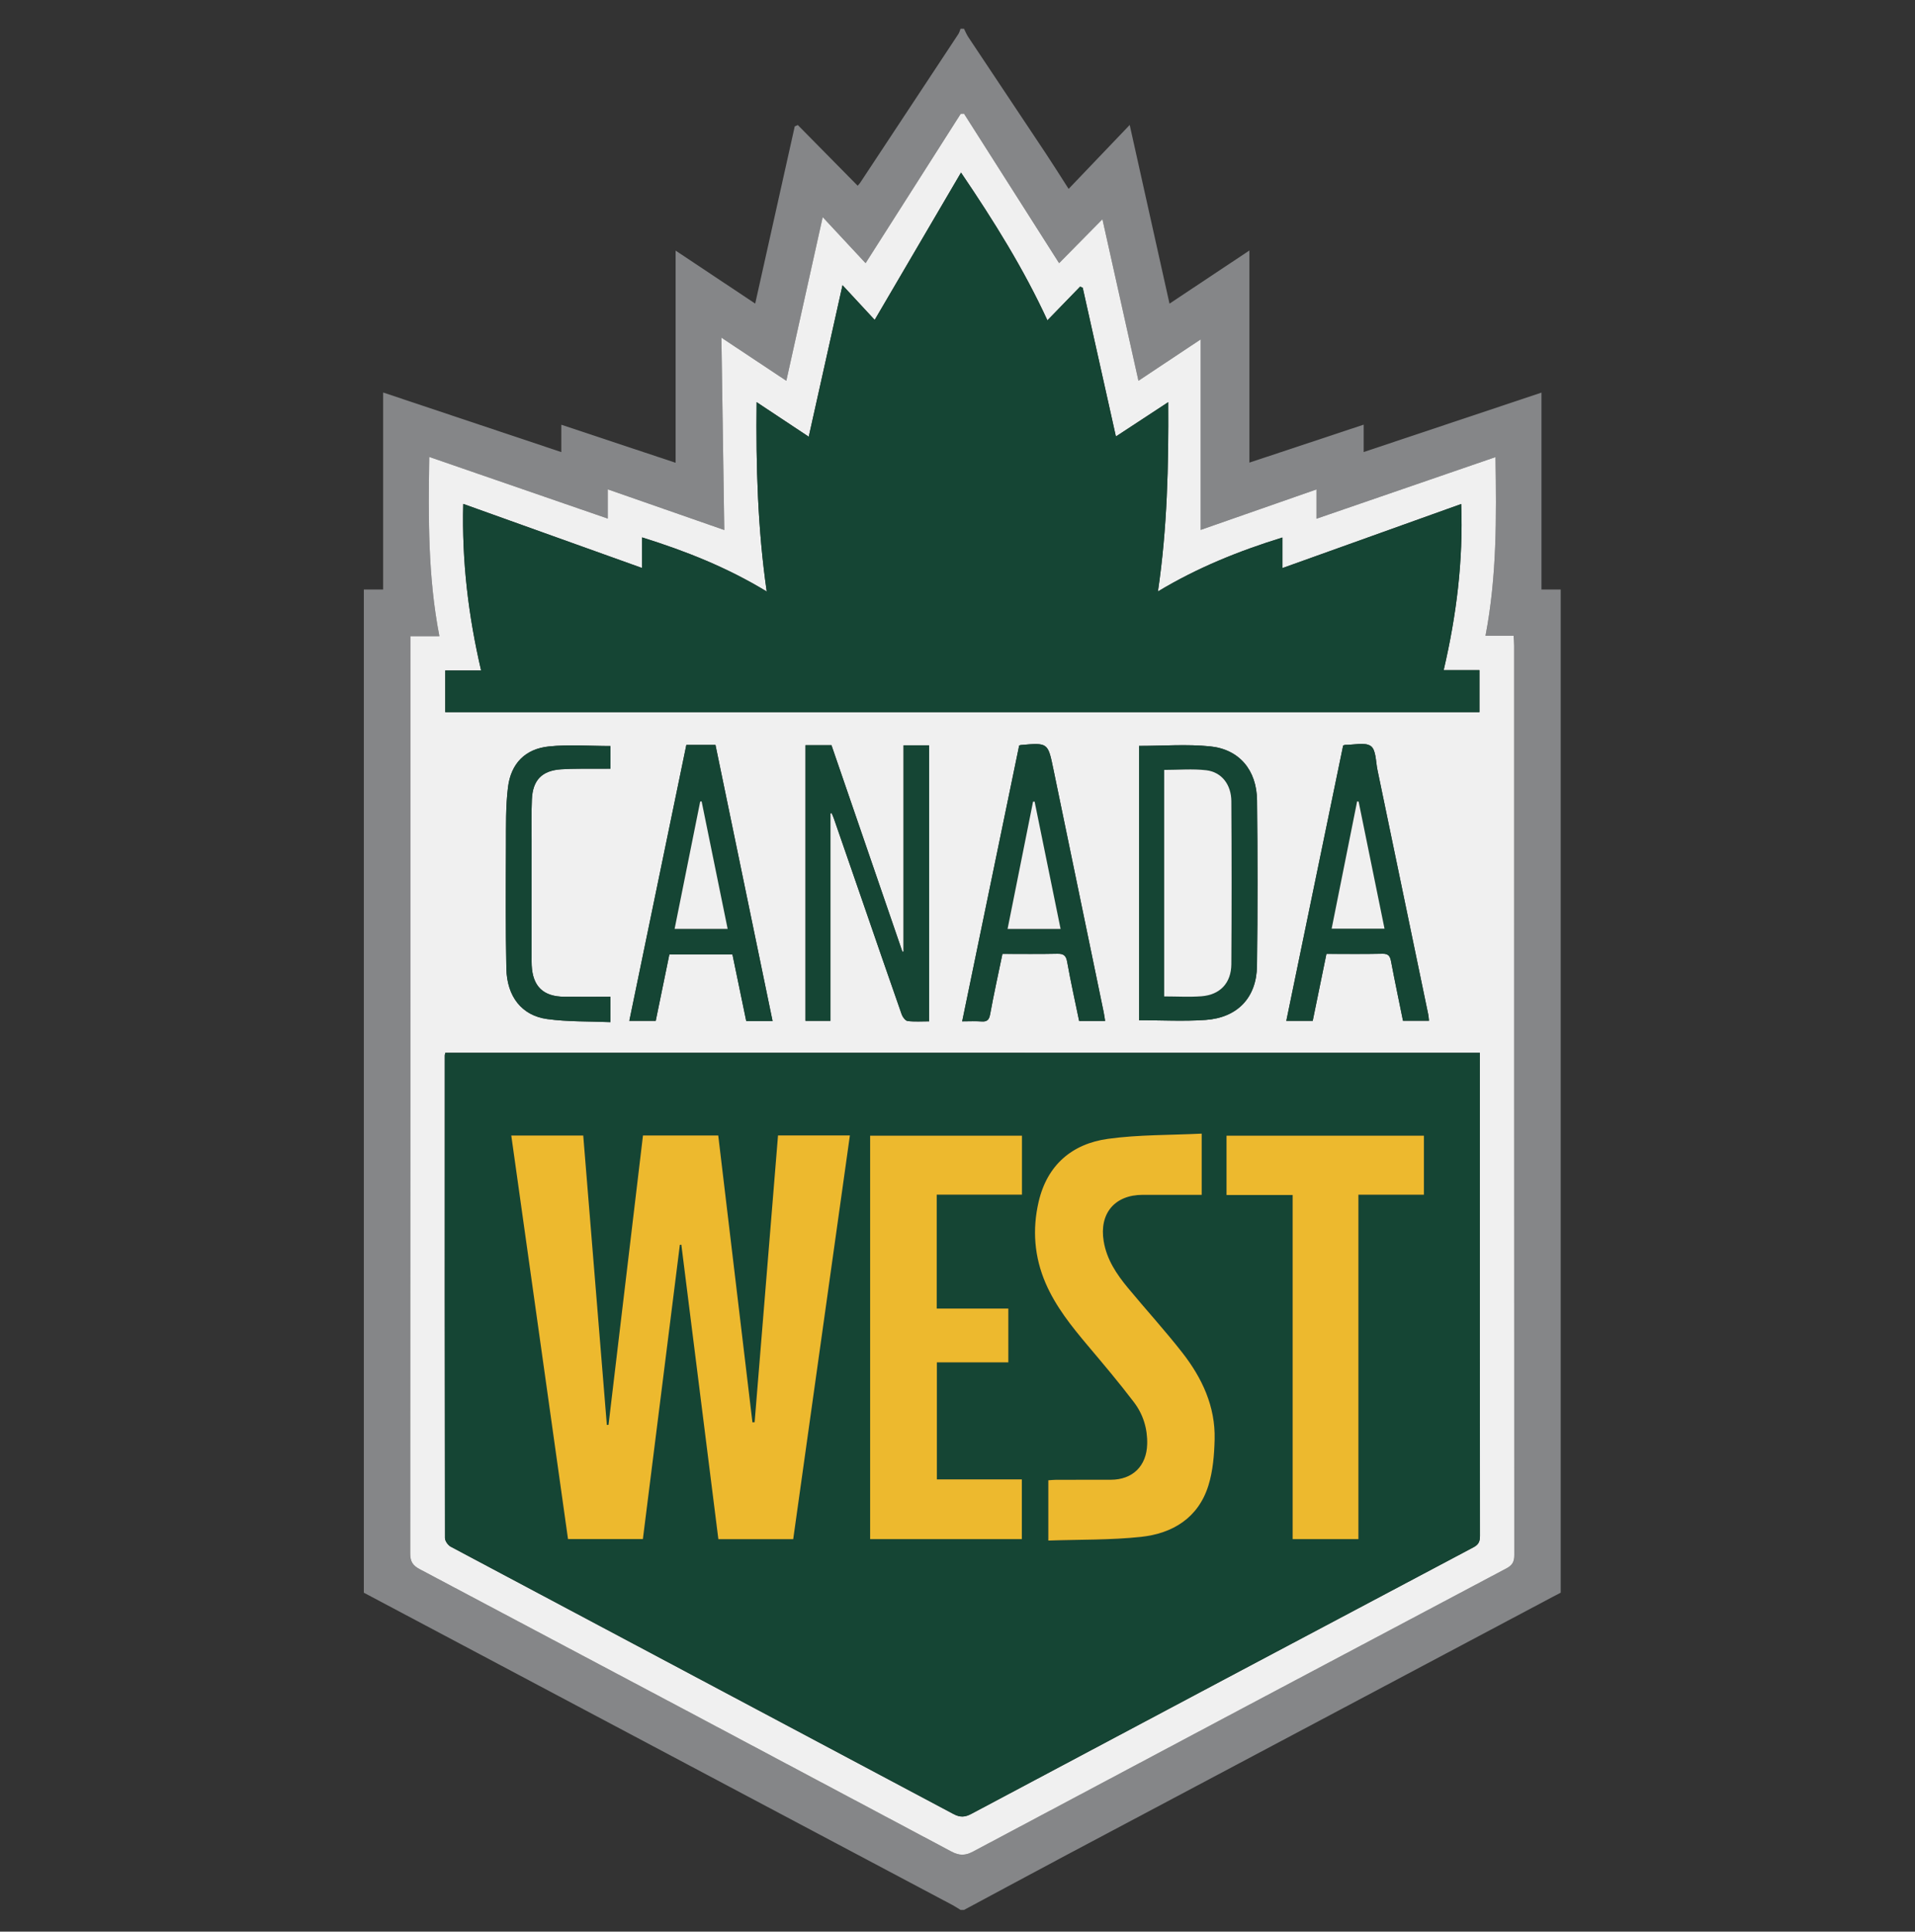 <svg width="116" height="117" viewBox="0 0 116 117" fill="none" xmlns="http://www.w3.org/2000/svg">
<rect x="0" y="0" width="116" height="117" fill="#333333" stroke="none"/>
<g opacity="0.93">
<path d="M58.393 115.685H58.186C58.024 115.587 57.868 115.479 57.702 115.391C54.223 113.544 50.742 111.7 47.263 109.854L22.039 96.469V35.706H23.209V23.774L34.001 27.383V25.727L40.924 28.03V15.179L45.746 18.388L48.141 7.656L48.326 7.573L51.953 11.25C52.015 11.178 52.064 11.13 52.101 11.074C54.086 8.072 56.07 5.069 58.051 2.064C58.114 1.969 58.142 1.849 58.185 1.741H58.393C58.477 1.906 58.546 2.082 58.648 2.236C60.21 4.584 61.778 6.929 63.338 9.278C63.777 9.938 64.198 10.611 64.731 11.441L68.431 7.569L70.842 18.392L75.682 15.172V28.02L82.604 25.721V27.38L93.373 23.78V35.706H94.539V96.469C94.371 96.557 94.201 96.643 94.034 96.732C84.222 101.94 74.41 107.148 64.601 112.358C62.529 113.46 60.463 114.576 58.393 115.685ZM79.748 29.645L72.731 32.096V20.557L68.961 23.063L66.78 13.28L64.156 15.939L58.395 6.886L58.195 6.892L52.434 15.94L49.836 13.149L47.631 23.064L43.7 20.452L43.873 32.101L36.815 29.64V31.41L26.003 27.677C25.946 31.356 25.916 34.931 26.617 38.534H24.859V39.206C24.859 57.501 24.862 75.797 24.848 94.093C24.848 94.576 25 94.82 25.424 95.044C36.167 100.731 46.904 106.432 57.633 112.147C58.118 112.406 58.469 112.4 58.949 112.144C69.71 106.414 80.479 100.701 91.252 94.995C91.607 94.808 91.729 94.595 91.729 94.192C91.718 75.827 91.719 57.462 91.718 39.097C91.718 38.915 91.699 38.733 91.687 38.509H89.984C90.671 34.92 90.651 31.351 90.588 27.685L79.748 31.418L79.748 29.645Z" fill="#8B8C8E"/>
<path d="M79.748 29.644V31.418L90.588 27.686C90.65 31.351 90.671 34.92 89.983 38.509H91.686C91.699 38.734 91.718 38.916 91.718 39.097C91.719 57.462 91.718 75.827 91.728 94.192C91.728 94.596 91.606 94.808 91.251 94.996C80.478 100.7 69.71 106.417 58.949 112.145C58.468 112.4 58.118 112.406 57.632 112.148C46.903 106.433 36.167 100.732 25.423 95.044C25 94.821 24.847 94.576 24.848 94.093C24.861 75.798 24.859 57.502 24.859 39.206V38.535H26.617C25.916 34.93 25.946 31.356 26.002 27.677L36.814 31.41V29.64L43.873 32.102L43.699 20.452L47.631 23.064L49.835 13.15L52.433 15.94L58.195 6.893L58.395 6.886L64.155 15.94L66.779 13.28L68.961 23.063L72.731 20.557V32.096L79.748 29.644ZM26.976 63.767C26.956 63.856 26.942 63.889 26.942 63.922C26.94 73.667 26.937 83.412 26.953 93.157C26.954 93.337 27.137 93.595 27.305 93.684C37.453 99.087 47.61 104.473 57.757 109.876C58.161 110.091 58.455 110.071 58.844 109.863C68.978 104.471 79.117 99.089 89.261 93.716C89.576 93.549 89.647 93.354 89.647 93.027C89.639 83.438 89.641 73.848 89.641 64.259V63.768L26.976 63.767ZM45.832 24.358C45.787 28.23 45.895 32.01 46.443 35.827C44.053 34.375 41.558 33.381 38.893 32.549V34.403L28.06 30.521C27.972 34.003 28.371 37.296 29.142 40.609H26.971V43.134H89.616V40.589H87.449C88.221 37.28 88.636 33.985 88.511 30.527L77.681 34.408V32.555C75.032 33.375 72.523 34.387 70.14 35.824C70.708 31.994 70.788 28.219 70.767 24.356L67.595 26.437L65.586 17.43L65.43 17.358L63.446 19.401C62.011 16.291 60.225 13.419 58.213 10.451L52.983 19.376L51.034 17.273L48.988 26.451C47.915 25.74 46.912 25.074 45.832 24.358ZM50.303 49.263L50.373 49.246C50.417 49.35 50.467 49.452 50.504 49.558C51.092 51.254 51.678 52.95 52.264 54.646C53.047 56.914 53.826 59.182 54.621 61.446C54.678 61.607 54.843 61.827 54.98 61.843C55.403 61.896 55.835 61.863 56.281 61.863V45.145H54.733V57.643L54.664 57.65L50.365 45.134H48.794V61.833H50.303L50.303 49.263ZM68.996 61.795C70.374 61.795 71.708 61.87 73.029 61.777C74.965 61.641 76.117 60.424 76.142 58.498C76.183 55.158 76.18 51.817 76.145 48.477C76.125 46.652 75.077 45.388 73.308 45.207C71.893 45.062 70.452 45.178 68.996 45.178V61.795ZM46.798 61.843L43.339 45.119H41.575L38.121 61.833H39.721L40.547 57.807H44.366L45.203 61.843H46.798ZM81.361 45.154L77.917 61.833H79.517L80.348 57.777C81.496 57.777 82.617 57.793 83.737 57.768C84.102 57.76 84.201 57.911 84.262 58.231C84.489 59.434 84.743 60.632 84.985 61.826H86.561C86.542 61.669 86.537 61.549 86.512 61.432C85.489 56.498 84.466 51.564 83.438 46.631C83.333 46.128 83.354 45.416 83.038 45.191C82.682 44.937 82.011 45.122 81.477 45.117C81.46 45.117 81.444 45.127 81.361 45.154ZM61.736 45.155L58.283 61.863C58.72 61.863 59.084 61.841 59.445 61.869C59.786 61.895 59.913 61.783 59.977 61.432C60.199 60.215 60.467 59.008 60.722 57.777C61.855 57.777 62.944 57.793 64.031 57.769C64.409 57.76 64.57 57.856 64.641 58.255C64.855 59.457 65.122 60.649 65.367 61.839H66.942C66.91 61.642 66.889 61.472 66.854 61.306C65.84 56.405 64.821 51.505 63.811 46.603C63.477 44.981 63.487 44.978 61.821 45.127C61.805 45.128 61.788 45.137 61.736 45.155ZM36.977 45.186C35.716 45.186 34.465 45.084 33.239 45.213C31.816 45.362 30.952 46.244 30.772 47.675C30.627 48.835 30.654 50.019 30.649 51.192C30.638 53.683 30.622 56.175 30.673 58.664C30.707 60.363 31.606 61.511 33.139 61.722C34.395 61.896 35.679 61.856 36.975 61.911V60.373C36.036 60.373 35.106 60.379 34.176 60.372C32.907 60.363 32.27 59.745 32.207 58.474C32.2 58.319 32.202 58.163 32.202 58.007C32.202 55.62 32.201 53.233 32.203 50.846C32.203 50.033 32.184 49.219 32.219 48.408C32.271 47.251 32.828 46.675 33.989 46.596C34.746 46.545 35.509 46.568 36.269 46.56C36.504 46.557 36.739 46.559 36.977 46.559L36.977 45.186Z" fill="#FEFEFE"/>
<path d="M26.976 63.768H89.641V64.258C89.641 73.848 89.64 83.437 89.648 93.026C89.648 93.354 89.577 93.549 89.261 93.716C79.117 99.088 68.978 104.471 58.844 109.863C58.456 110.07 58.162 110.09 57.758 109.875C47.611 104.473 37.453 99.087 27.306 93.684C27.138 93.595 26.954 93.337 26.954 93.157C26.938 83.412 26.94 73.667 26.943 63.922C26.942 63.89 26.956 63.856 26.976 63.768ZM41.182 75.399L41.272 75.389L43.515 93.228H48.048L51.481 68.775H47.128L45.711 86.145L45.578 86.15L43.507 68.776H38.948L36.861 86.305L36.759 86.308L35.329 68.781H30.971L34.407 93.22H38.942L41.182 75.399ZM61.079 79.26H56.741V72.359H61.904V68.79H52.707V93.223H61.898V89.606H56.75V82.516H61.078L61.079 79.26ZM63.502 93.311C65.397 93.246 67.269 93.287 69.115 93.089C71.037 92.883 72.587 91.934 73.197 89.98C73.475 89.092 73.552 88.117 73.575 87.178C73.625 85.188 72.815 83.466 71.622 81.937C70.57 80.589 69.412 79.324 68.321 78.006C67.634 77.175 67.04 76.288 66.856 75.188C66.575 73.506 67.519 72.373 69.216 72.372C70.405 72.371 71.594 72.372 72.791 72.372V68.664C70.868 68.76 68.974 68.725 67.119 68.98C64.929 69.281 63.429 70.572 62.914 72.796C62.526 74.47 62.649 76.123 63.336 77.719C63.946 79.136 64.896 80.319 65.878 81.486C66.835 82.622 67.796 83.756 68.693 84.939C69.243 85.666 69.514 86.532 69.49 87.466C69.457 88.793 68.615 89.625 67.29 89.63C66.183 89.635 65.075 89.63 63.968 89.632C63.819 89.633 63.668 89.65 63.502 89.661V93.311ZM82.285 93.225V72.361H86.252V68.788H74.297V72.381H78.301V93.225H82.285ZM45.832 24.358L48.989 26.453L51.035 17.275L52.984 19.378L58.213 10.454C60.225 13.421 62.012 16.293 63.446 19.404L65.43 17.36L65.586 17.432L67.596 26.439L70.767 24.358C70.788 28.221 70.708 31.996 70.141 35.826C72.524 34.389 75.032 33.377 77.682 32.557V34.41L88.512 30.529C88.637 33.987 88.222 37.282 87.45 40.591H89.617V43.136H26.971V40.611H29.143C28.372 37.298 27.973 34.005 28.061 30.523L38.894 34.405V32.551C41.559 33.383 44.054 34.377 46.444 35.829C45.895 32.01 45.788 28.231 45.832 24.358ZM50.303 49.264V61.832H48.794V45.134H50.365L54.665 57.65L54.733 57.642V45.145H56.282V61.862C55.836 61.862 55.403 61.895 54.981 61.843C54.844 61.827 54.678 61.606 54.621 61.446C53.826 59.182 53.048 56.913 52.265 54.646C51.679 52.95 51.092 51.254 50.505 49.558C50.468 49.452 50.418 49.35 50.374 49.246C50.351 49.253 50.327 49.258 50.303 49.264ZM68.996 61.795V45.179C70.451 45.179 71.893 45.063 73.308 45.208C75.077 45.389 76.125 46.653 76.145 48.478C76.181 51.818 76.184 55.158 76.142 58.498C76.118 60.424 74.965 61.64 73.029 61.777C71.707 61.871 70.374 61.795 68.996 61.795ZM70.52 60.353C71.303 60.353 72.047 60.4 72.782 60.342C73.911 60.254 74.582 59.537 74.589 58.395C74.609 55.108 74.608 51.822 74.589 48.535C74.583 47.52 73.998 46.763 73.067 46.654C72.238 46.557 71.388 46.634 70.521 46.634L70.52 60.353ZM46.798 61.844H45.202L44.366 57.808H40.547L39.72 61.833H38.12L41.575 45.12H43.339L46.798 61.844ZM40.865 56.26H44.077L42.501 48.54L42.414 48.551L40.865 56.26ZM81.361 45.154C81.444 45.128 81.461 45.118 81.477 45.118C82.011 45.123 82.682 44.938 83.039 45.192C83.354 45.417 83.333 46.129 83.438 46.632C84.465 51.565 85.489 56.499 86.512 61.433C86.537 61.55 86.542 61.67 86.561 61.827H84.985C84.743 60.633 84.489 59.435 84.262 58.232C84.201 57.911 84.102 57.761 83.737 57.769C82.618 57.794 81.496 57.778 80.348 57.778L79.517 61.834H77.917L81.361 45.154ZM82.298 48.557L82.208 48.538L80.664 56.248H83.866L82.298 48.557ZM61.736 45.156C61.789 45.138 61.805 45.128 61.822 45.127C63.487 44.979 63.477 44.982 63.812 46.603C64.822 51.505 65.84 56.405 66.855 61.306C66.889 61.473 66.91 61.642 66.942 61.839H65.368C65.122 60.65 64.856 59.457 64.642 58.255C64.571 57.856 64.411 57.76 64.032 57.769C62.944 57.793 61.855 57.778 60.722 57.778C60.468 59.008 60.199 60.216 59.978 61.432C59.914 61.783 59.787 61.895 59.445 61.869C59.085 61.842 58.721 61.863 58.284 61.863L61.736 45.156ZM62.671 48.554L62.577 48.557L61.034 56.265H64.244L62.671 48.554ZM36.977 45.186V46.56C36.738 46.56 36.504 46.557 36.269 46.56C35.508 46.569 34.745 46.546 33.988 46.597C32.829 46.675 32.271 47.251 32.219 48.408C32.183 49.22 32.203 50.034 32.202 50.846C32.201 53.234 32.202 55.62 32.202 58.008C32.202 58.163 32.199 58.319 32.207 58.475C32.27 59.745 32.907 60.363 34.175 60.373C35.106 60.379 36.036 60.374 36.974 60.374V61.912C35.678 61.856 34.393 61.896 33.139 61.723C31.607 61.511 30.707 60.363 30.672 58.664C30.621 56.174 30.637 53.683 30.648 51.193C30.654 50.02 30.627 48.835 30.772 47.676C30.951 46.245 31.815 45.363 33.239 45.213C34.465 45.084 35.716 45.186 36.977 45.186Z" fill="#134734"/>
<path d="M41.182 75.399L38.942 93.22H34.407L30.971 68.781H35.329L36.759 86.308L36.861 86.305L38.948 68.776H43.507L45.578 86.15L45.711 86.145L47.128 68.775H51.481L48.048 93.228H43.515L41.272 75.389L41.182 75.399ZM61.079 79.26V82.517H56.751V89.607H61.898V93.224H52.708V68.791H61.905V72.36H56.741V79.26L61.079 79.26ZM63.502 93.311V89.661C63.668 89.65 63.818 89.632 63.968 89.632C65.075 89.629 66.183 89.634 67.29 89.629C68.615 89.624 69.457 88.793 69.49 87.465C69.514 86.532 69.244 85.666 68.693 84.939C67.796 83.756 66.835 82.622 65.878 81.485C64.896 80.318 63.947 79.135 63.336 77.719C62.649 76.122 62.526 74.469 62.914 72.795C63.429 70.572 64.93 69.28 67.119 68.979C68.974 68.724 70.869 68.759 72.791 68.664V72.371H69.216C67.519 72.373 66.575 73.505 66.856 75.187C67.039 76.288 67.634 77.175 68.321 78.005C69.412 79.323 70.57 80.588 71.622 81.936C72.815 83.465 73.624 85.187 73.575 87.177C73.552 88.116 73.475 89.091 73.197 89.98C72.587 91.933 71.037 92.883 69.115 93.088C67.269 93.286 65.397 93.245 63.502 93.311ZM82.285 93.225H78.301V72.381H74.297V68.788H86.252V72.361H82.285V93.225Z" fill="#FBC32E"/>
<path d="M70.52 60.353V46.634C71.388 46.634 72.237 46.558 73.066 46.654C73.998 46.763 74.583 47.52 74.588 48.535C74.608 51.821 74.609 55.108 74.588 58.395C74.582 59.537 73.91 60.254 72.782 60.343C72.047 60.4 71.303 60.353 70.52 60.353ZM40.865 56.26L42.414 48.551L42.5 48.539L44.076 56.26H40.865ZM82.298 48.556L83.866 56.248H80.664L82.208 48.537L82.298 48.556ZM62.671 48.553L64.244 56.264H61.034L62.577 48.556L62.671 48.553Z" fill="#FEFEFE"/>
</g>
</svg>
